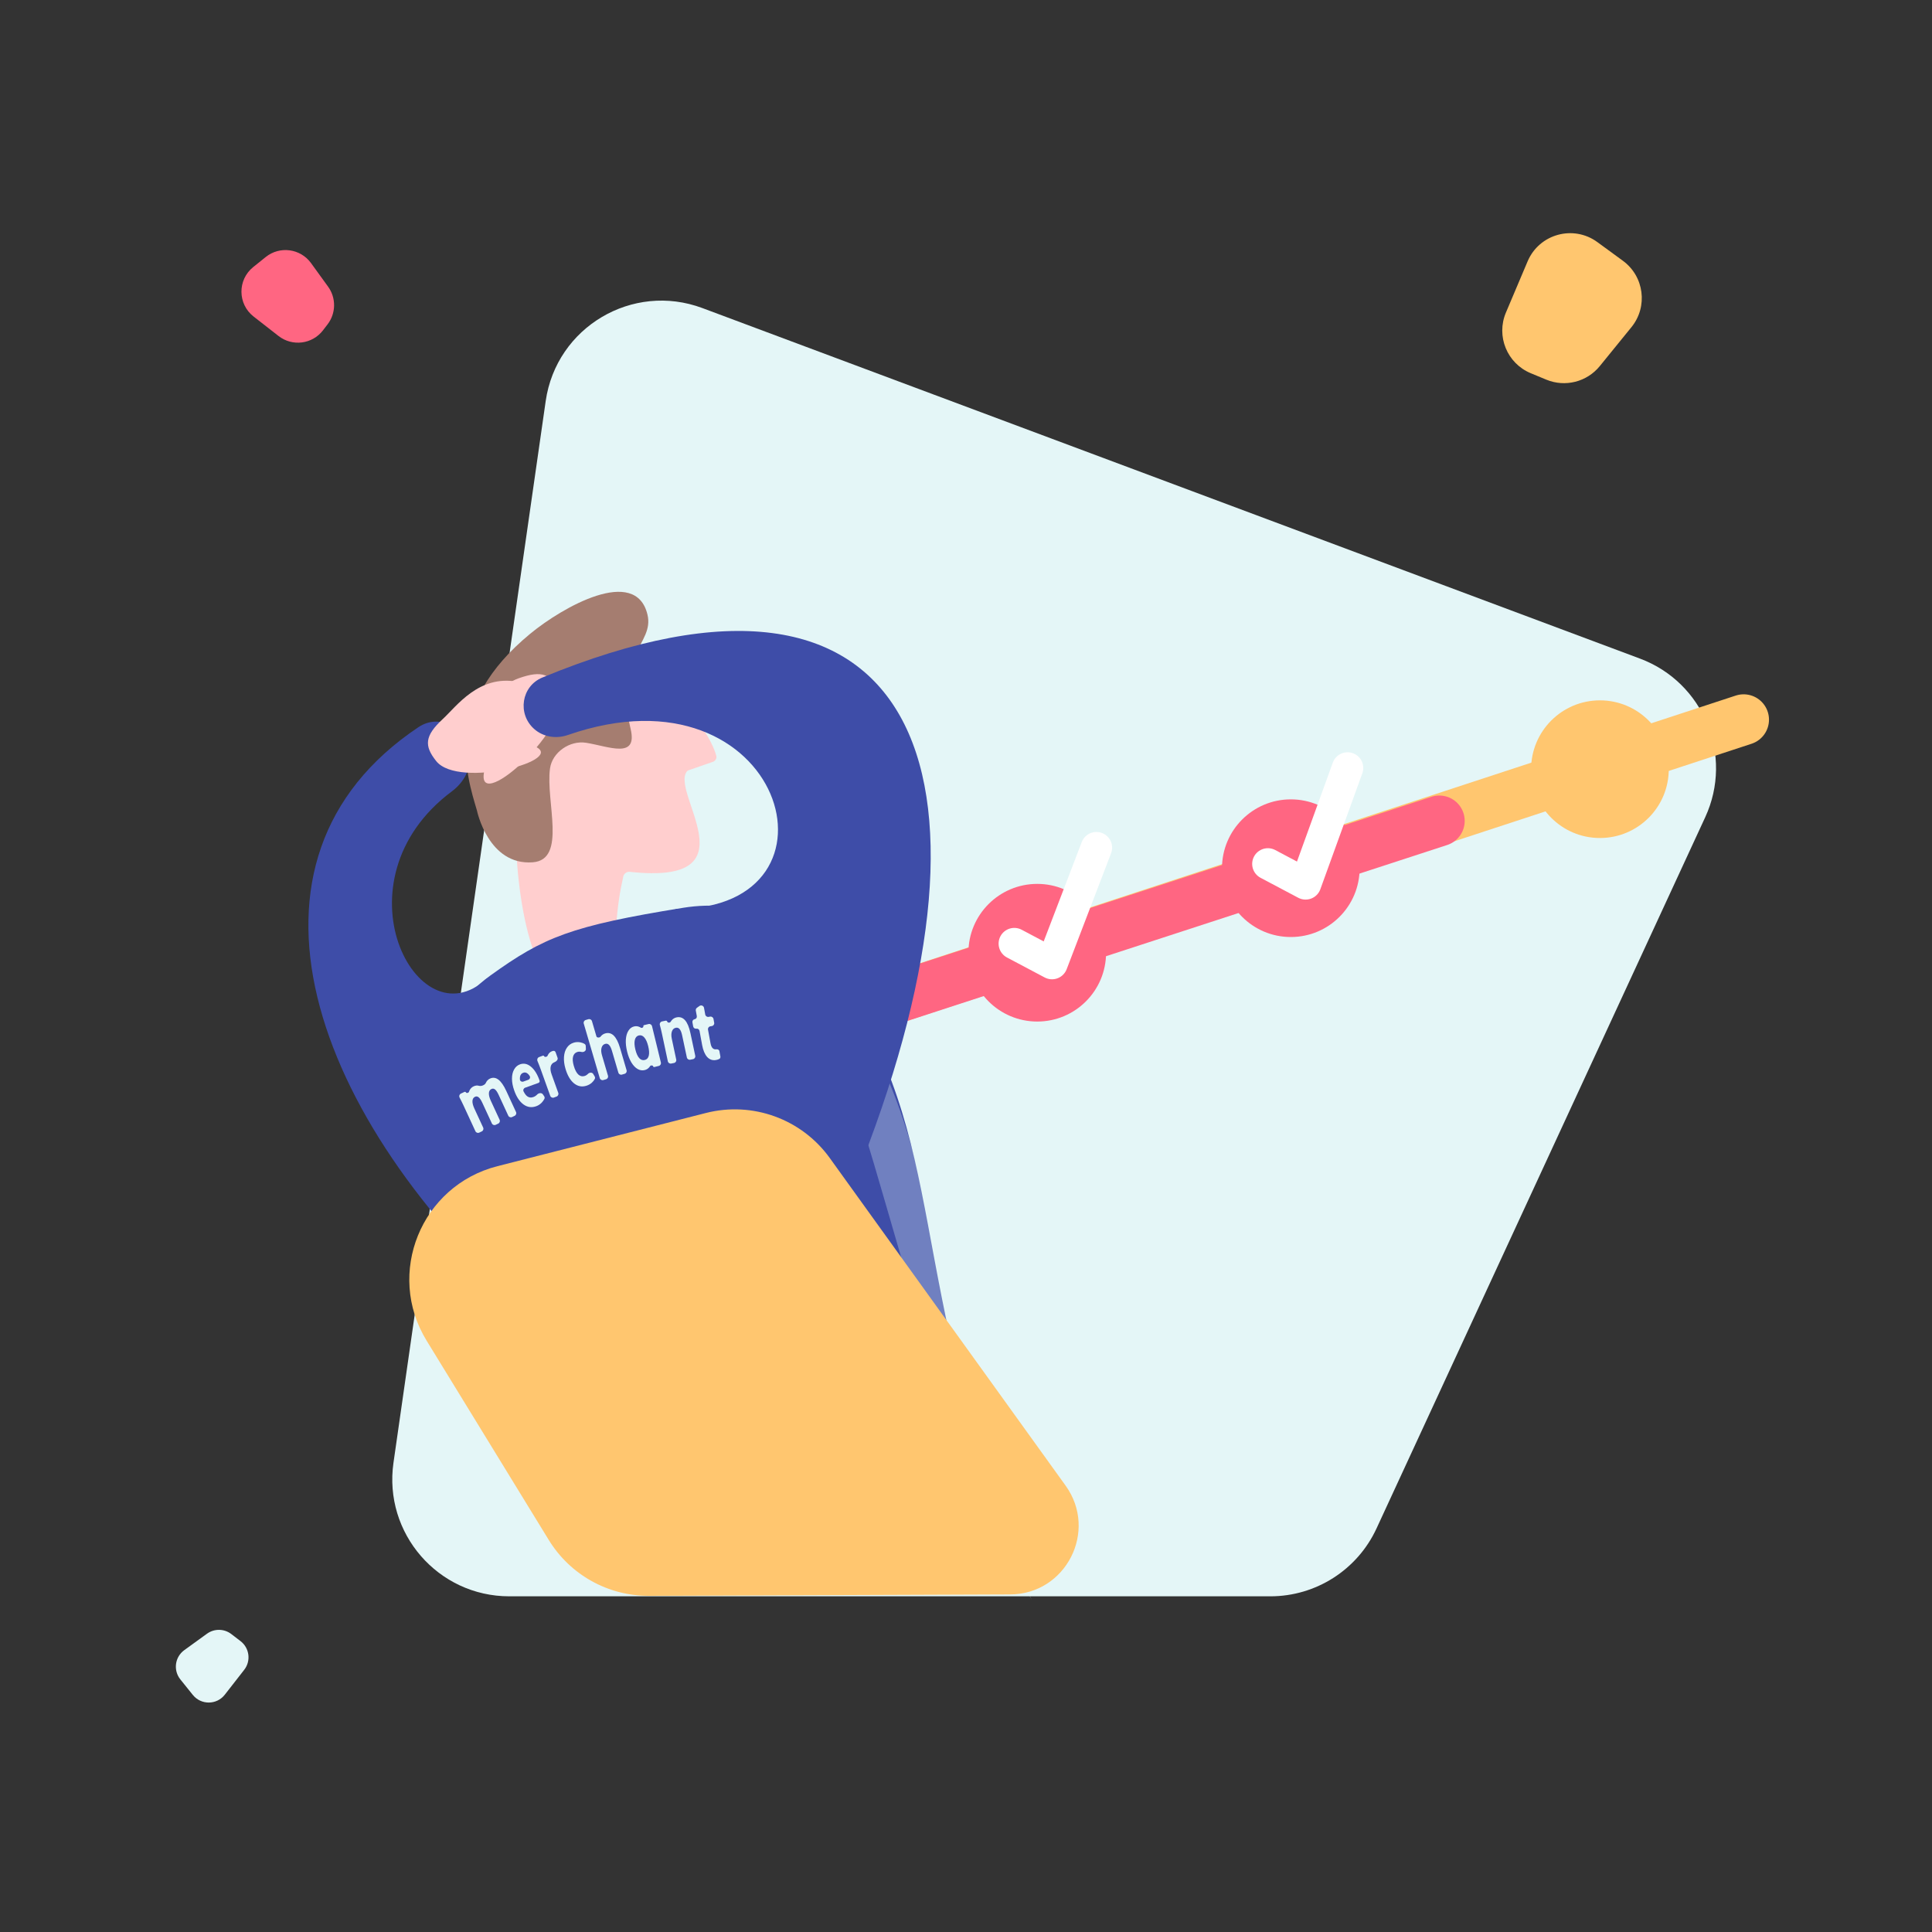 <svg width="480" height="480" viewBox="0 0 480 480" fill="none" xmlns="http://www.w3.org/2000/svg">
<rect x="0" y="0" width="480" height="480" fill="#333333" stroke="none"/>
<g>
<path d="M97.758 363.413C95.247 380.926 108.835 396.6 126.527 396.6L315.615 396.6C326.946 396.6 337.243 390.015 341.997 379.73L423.655 203.043C430.749 187.692 423.291 169.55 407.451 163.628L174.522 76.545C157.143 70.047 138.209 81.277 135.576 99.643L97.758 363.413Z" fill="#E4F6F7"/>
<path d="M200.292 255.221L433.2 178.8" stroke="#FFC66F" stroke-width="12.6" stroke-linecap="round" stroke-linejoin="round"/>
<path d="M200.292 255.221L357.6 203.948" stroke="#FF6682" stroke-width="12.6" stroke-linecap="round" stroke-linejoin="round"/>
<path d="M132.058 181.906C126.046 193.072 127.341 223.854 133.222 237.981C133.374 238.345 133.686 238.621 134.057 238.754C149.944 244.456 145.908 242.117 151.504 239.72C152.032 239.494 152.414 238.99 152.449 238.416C153.313 224.317 154.05 221.599 154.853 217.764C155.009 217.022 155.747 216.525 156.5 216.607C187.448 219.982 166.636 197.193 170.605 191.714C170.735 191.535 170.932 191.419 171.141 191.346L177.084 189.286C177.731 189.062 178.137 188.415 177.957 187.755C175.889 180.187 163.476 166.064 153.532 159.711C140.444 151.348 139.674 167.761 132.058 181.906Z" fill="#FFCECE"/>
<path d="M131.735 157.449C110.209 175.19 115.786 192.218 118.496 201.37C118.496 201.37 121.294 215.066 132.357 214.236C140.901 213.595 135.534 199.143 136.643 190.956C137.194 186.888 141.586 183.89 145.638 184.544C151.328 185.462 158.498 188.679 156.668 181.058C152.254 162.679 162.656 160.128 160.858 152.678C157.922 140.509 139.78 150.819 131.735 157.449Z" fill="#A57D70"/>
<path d="M109.127 287.703C129.334 330.549 154.942 360.69 176.848 384.626C183.839 392.265 193.834 396.438 204.186 396.169L255.078 394.846C223.463 313.44 237.291 286.139 207.106 240.727C199.042 228.597 184.134 223.211 169.755 225.533C141.73 230.057 135.054 232.852 121.887 242.323C107.514 252.662 101.574 271.689 109.127 287.703Z" fill="#3E4DA8"/>
<path d="M103.983 180.649C54.584 213.645 76.997 277.768 131.937 326.531C132.511 327.042 133.418 326.887 133.738 326.187C140.081 312.306 128.791 297.007 128.11 282.548C126.959 271.53 122.811 241.33 120.804 243.203C103.696 259.17 82.514 218.772 112.309 196.576C115.257 194.38 117.149 190.901 116.767 187.245C116.102 180.882 109.303 177.095 103.983 180.649Z" fill="#3E4DA8"/>
<path d="M145.627 269.77C144.51 270.098 143.493 269.882 142.575 269.124C141.666 268.363 140.972 267.164 140.491 265.529C140.178 264.461 140.055 263.476 140.123 262.575C140.187 261.66 140.429 260.899 140.847 260.292C141.271 259.668 141.847 259.249 142.577 259.035C143.073 258.889 143.588 258.863 144.124 258.955C144.542 259.027 144.917 259.165 145.249 259.369C145.428 259.479 145.525 259.679 145.532 259.889L145.56 260.625C145.578 261.134 144.99 261.464 144.493 261.358V261.358C144.113 261.264 143.77 261.262 143.463 261.352C142.905 261.516 142.543 261.901 142.379 262.507C142.219 263.098 142.282 263.879 142.568 264.853C142.858 265.84 143.232 266.545 143.689 266.969C144.142 267.379 144.652 267.501 145.22 267.334C145.526 267.244 145.816 267.064 146.089 266.793V266.793C146.442 266.419 147.121 266.38 147.383 266.823L147.745 267.434C147.856 267.621 147.88 267.851 147.78 268.045C147.599 268.398 147.35 268.718 147.032 269.005C146.618 269.361 146.15 269.616 145.627 269.77Z" fill="#E4F6F7"/>
<path d="M150.345 256.754C151.967 256.277 153.2 257.479 154.046 260.358L155.673 265.898C155.784 266.277 155.567 266.674 155.189 266.785L154.52 266.982C154.141 267.093 153.744 266.876 153.632 266.497L152.047 261.1C151.837 260.383 151.594 259.889 151.318 259.618C151.048 259.33 150.723 259.242 150.345 259.353C149.895 259.485 149.598 259.807 149.454 260.319C149.311 260.831 149.347 261.452 149.561 262.182L151.051 267.256C151.162 267.634 150.945 268.031 150.567 268.143L149.898 268.339C149.519 268.45 149.122 268.234 149.01 267.855L145.03 254.301C144.919 253.923 145.136 253.525 145.515 253.414L146.184 253.218C146.562 253.106 146.96 253.323 147.071 253.702L148.184 257.494C148.291 257.856 148.987 257.851 149.213 257.548V257.548C149.508 257.153 149.886 256.888 150.345 256.754Z" fill="#E4F6F7"/>
<path d="M121.701 267.988C122.439 267.638 123.144 267.717 123.813 268.226C124.486 268.718 125.141 269.654 125.78 271.035L128.202 276.274C128.368 276.632 128.213 277.059 127.856 277.228L127.225 277.527C126.868 277.696 126.445 277.543 126.279 277.185L123.901 272.042C123.588 271.364 123.291 270.913 123.011 270.687C122.725 270.448 122.416 270.408 122.085 270.564C121.695 270.75 121.488 271.097 121.465 271.607C121.442 272.116 121.602 272.742 121.945 273.483L124.128 278.204C124.293 278.563 124.138 278.99 123.782 279.159L123.151 279.458C122.794 279.627 122.371 279.474 122.205 279.115L119.827 273.973C119.52 273.308 119.219 272.858 118.924 272.624C118.638 272.385 118.333 272.342 118.011 272.495C117.62 272.68 117.409 273.03 117.378 273.543C117.355 274.053 117.515 274.679 117.857 275.42L120.04 280.141C120.206 280.499 120.051 280.927 119.694 281.096L119.064 281.395C118.707 281.564 118.283 281.41 118.118 281.052L115.208 274.759C114.861 274.009 114.523 273.325 114.194 272.707C113.997 272.338 114.144 271.873 114.522 271.694L115.388 271.283C115.524 271.219 115.685 271.27 115.758 271.401V271.401C115.91 271.671 116.435 271.533 116.527 271.235C116.56 271.126 116.6 271.021 116.646 270.921C116.867 270.458 117.206 270.118 117.665 269.9C118.129 269.68 118.583 269.637 119.027 269.77C119.552 269.928 120.455 269.581 120.684 269.078V269.078C120.912 268.564 121.251 268.201 121.701 267.988Z" fill="#E4F6F7"/>
<path d="M176.479 254.987C176.09 255.053 175.832 255.421 175.903 255.809L176.526 259.198C176.632 259.78 176.813 260.192 177.068 260.434C177.32 260.663 177.608 260.75 177.933 260.696V260.696C178.278 260.638 178.669 260.801 178.732 261.145L178.973 262.46C179.019 262.71 178.932 262.972 178.709 263.091C178.474 263.217 178.201 263.306 177.891 263.358C177.02 263.504 176.285 263.25 175.687 262.594C175.098 261.936 174.682 260.943 174.438 259.613L173.797 256.125C173.73 255.757 173.376 255.509 173.008 255.571V255.571C172.639 255.633 172.286 255.386 172.218 255.018L172.032 254.002C171.964 253.634 172.208 253.286 172.577 253.224V253.224C172.946 253.162 173.19 252.814 173.122 252.446L172.871 251.08C172.822 250.811 172.931 250.54 173.152 250.381L173.78 249.931C174.207 249.625 174.814 249.874 174.909 250.393L175.214 252.056C175.286 252.444 175.659 252.706 176.048 252.64L176.432 252.576C176.821 252.51 177.195 252.772 177.266 253.16L177.439 254.101C177.51 254.49 177.252 254.857 176.863 254.923L176.479 254.987Z" fill="#E4F6F7"/>
<path d="M168.105 252.76C169.763 252.426 170.904 253.725 171.53 256.659L172.733 262.304C172.815 262.69 172.568 263.066 172.181 263.144L171.497 263.282C171.11 263.36 170.729 263.111 170.647 262.725L169.475 257.225C169.319 256.495 169.114 255.983 168.859 255.69C168.611 255.381 168.294 255.265 167.907 255.343C167.446 255.436 167.125 255.731 166.943 256.227C166.76 256.724 166.748 257.344 166.907 258.088L168.009 263.257C168.091 263.643 167.844 264.019 167.457 264.097L166.772 264.235C166.386 264.313 166.005 264.064 165.923 263.678L164.478 256.897C164.306 256.09 164.127 255.348 163.943 254.671C163.833 254.267 164.08 253.852 164.49 253.77L165.393 253.587C165.561 253.554 165.728 253.654 165.778 253.818V253.818C165.878 254.15 166.454 254.146 166.628 253.848C166.694 253.735 166.766 253.63 166.844 253.532C167.178 253.12 167.599 252.862 168.105 252.76Z" fill="#E4F6F7"/>
<path d="M134.054 268.454C134.139 268.696 134.013 268.963 133.771 269.05L130.479 270.235C130.098 270.372 129.9 270.802 130.082 271.164C130.367 271.732 130.673 272.138 131.001 272.383C131.442 272.703 131.949 272.76 132.524 272.553C132.868 272.429 133.183 272.218 133.467 271.922V271.922C133.851 271.52 134.572 271.438 134.882 271.897L135.195 272.36C135.323 272.55 135.357 272.794 135.256 273.001C135.077 273.367 134.835 273.703 134.529 274.009C134.135 274.391 133.7 274.667 133.223 274.839C132.092 275.246 131.04 275.101 130.068 274.403C129.091 273.692 128.318 272.525 127.748 270.904C127.388 269.881 127.205 268.921 127.199 268.025C127.196 267.113 127.37 266.346 127.72 265.726C128.064 265.093 128.555 264.662 129.191 264.433C130.137 264.092 131.047 264.289 131.922 265.022C132.792 265.741 133.503 266.885 134.054 268.454V268.454ZM129.987 266.527C129.607 266.664 129.356 266.941 129.234 267.359C129.17 267.595 129.149 267.871 129.171 268.188C129.201 268.613 129.646 268.851 130.047 268.706L131.23 268.28C131.623 268.139 131.822 267.684 131.598 267.333C131.12 266.581 130.583 266.312 129.987 266.527Z" fill="#E4F6F7"/>
<path d="M137.141 261.174C137.282 261.122 137.419 261.09 137.55 261.08C137.786 261.061 137.973 261.244 138.053 261.468L138.525 262.803C138.683 263.251 138.245 263.717 137.798 263.881V263.881C137.27 264.076 136.943 264.445 136.818 264.986C136.697 265.511 136.774 266.158 137.05 266.927L138.701 271.524C138.834 271.896 138.642 272.308 138.272 272.444L137.617 272.686C137.246 272.822 136.838 272.632 136.705 272.26L134.362 265.734C134.083 264.957 133.807 264.245 133.533 263.6C133.37 263.215 133.557 262.765 133.95 262.62L134.864 262.283C134.996 262.235 135.142 262.296 135.2 262.425V262.425C135.324 262.701 135.92 262.587 136.035 262.305C136.058 262.248 136.083 262.193 136.11 262.139C136.348 261.661 136.691 261.34 137.141 261.174Z" fill="#E4F6F7"/>
<path d="M161.129 254.422C161.513 254.328 161.899 254.563 161.993 254.947L164.193 263.968C164.287 264.352 164.052 264.738 163.668 264.832L162.569 265.1C162.433 265.133 162.297 265.05 162.264 264.914V264.914C162.198 264.644 161.666 264.634 161.518 264.87C161.47 264.946 161.419 265.019 161.364 265.089C161.054 265.484 160.658 265.74 160.174 265.858C159.572 266.005 158.985 265.916 158.413 265.591C157.85 265.265 157.338 264.73 156.876 263.987C156.42 263.228 156.062 262.314 155.802 261.246C155.542 260.179 155.437 259.196 155.489 258.299C155.55 257.399 155.758 256.667 156.113 256.102C156.465 255.523 156.937 255.161 157.53 255.017C158.014 254.899 158.485 254.95 158.945 255.172C159.046 255.22 159.144 255.275 159.239 255.336C159.464 255.481 159.905 255.245 159.842 254.985V254.985C159.81 254.855 159.89 254.724 160.02 254.692L161.129 254.422ZM160.2 263.35C160.711 263.225 161.04 262.869 161.187 262.283C161.334 261.696 161.287 260.909 161.047 259.924C160.806 258.938 160.486 258.219 160.085 257.765C159.681 257.298 159.224 257.127 158.713 257.252C158.202 257.376 157.872 257.747 157.723 258.363C157.574 258.98 157.618 259.774 157.855 260.746C158.092 261.718 158.41 262.43 158.811 262.884C159.217 263.321 159.68 263.477 160.2 263.35Z" fill="#E4F6F7"/>
<path opacity="0.3" d="M256.316 397.471C224.372 319.544 239.956 288.825 204.349 239.854L201.219 242.433C220.686 289.088 229.279 349.062 256.316 397.471Z" fill="#E4F6F7"/>
<path d="M120.204 192.204C118.83 201.97 142.526 180.2 138.934 171.946C136.99 167.476 134.738 166.446 128.904 168.503C124.437 170.078 120.026 174.922 112.104 180.504C100.847 188.434 122.904 173.003 120.204 192.204Z" fill="#FFCECE"/>
<path d="M132.504 185.303C141.783 188.646 114.011 196.133 108.387 189.104C105.341 185.298 105.481 182.826 110.023 178.626C113.5 175.411 118.938 167.66 128.477 169.368C133.704 170.303 114.263 178.732 132.504 185.303Z" fill="#FFCECE"/>
<path d="M134.749 168.329C228.029 129.807 251.825 191.927 214.12 288.756C213.934 289.233 213.449 289.553 212.939 289.514C194.761 288.118 193.355 266.808 182.107 257.165C174.282 249.292 164.671 225.804 168.204 225.804C212.547 225.804 194.762 163.959 141.056 182.62C138.192 183.615 134.963 183.119 132.7 181.1C128.486 177.341 129.53 170.484 134.749 168.329Z" fill="#3E4DA8"/>
<path d="M175.378 276.52C186.959 273.566 199.167 278.002 206.149 287.701L264.748 369.101C272.857 380.364 264.843 396.081 250.965 396.135L161.234 396.481C151.083 396.52 141.647 391.26 136.343 382.605L105.99 333.081C95.762 316.394 104.619 294.572 123.585 289.733L175.378 276.52Z" fill="#FFC66F"/>
<path d="M380.312 92.724C374.429 90.285 371.659 83.52 374.142 77.656L379.529 64.935C382.413 58.124 390.894 55.783 396.863 60.15L403.201 64.787C408.499 68.663 409.47 76.186 405.329 81.279L397.459 90.961C394.259 94.897 388.853 96.264 384.167 94.321L380.312 92.724Z" fill="#FFC66F"/>
<path d="M80.244 82.069C77.593 85.523 72.635 86.155 69.202 83.477L63.005 78.642C59.018 75.532 58.974 69.518 62.914 66.35L66.014 63.857C69.51 61.046 74.647 61.736 77.278 65.369L81.512 71.217C83.545 74.026 83.492 77.837 81.381 80.588L80.244 82.069Z" fill="#FF6682"/>
<path d="M59.76 407.734C61.991 409.447 62.4 412.649 60.669 414.866L55.85 421.044C53.842 423.619 49.957 423.647 47.911 421.103L44.81 417.247C42.995 414.989 43.44 411.671 45.787 409.972L51.42 405.894C53.234 404.58 55.696 404.615 57.472 405.978L59.76 407.734Z" fill="#E4F6F7"/>
<circle cx="257.7" cy="236.7" r="17.1" fill="#FF6682"/>
<path d="M252 234.435L261.369 239.4L272.4 210.6" stroke="white" stroke-width="7.8" stroke-linecap="round" stroke-linejoin="round"/>
<circle cx="320.7" cy="215.7" r="17.1" fill="#FF6682"/>
<circle cx="397.5" cy="191.1" r="17.1" fill="#FFC66F"/>
<path d="M315 214.635L324.369 219.6L334.8 190.8" stroke="white" stroke-width="7.8" stroke-linecap="round" stroke-linejoin="round"/>
</g>
</svg>
